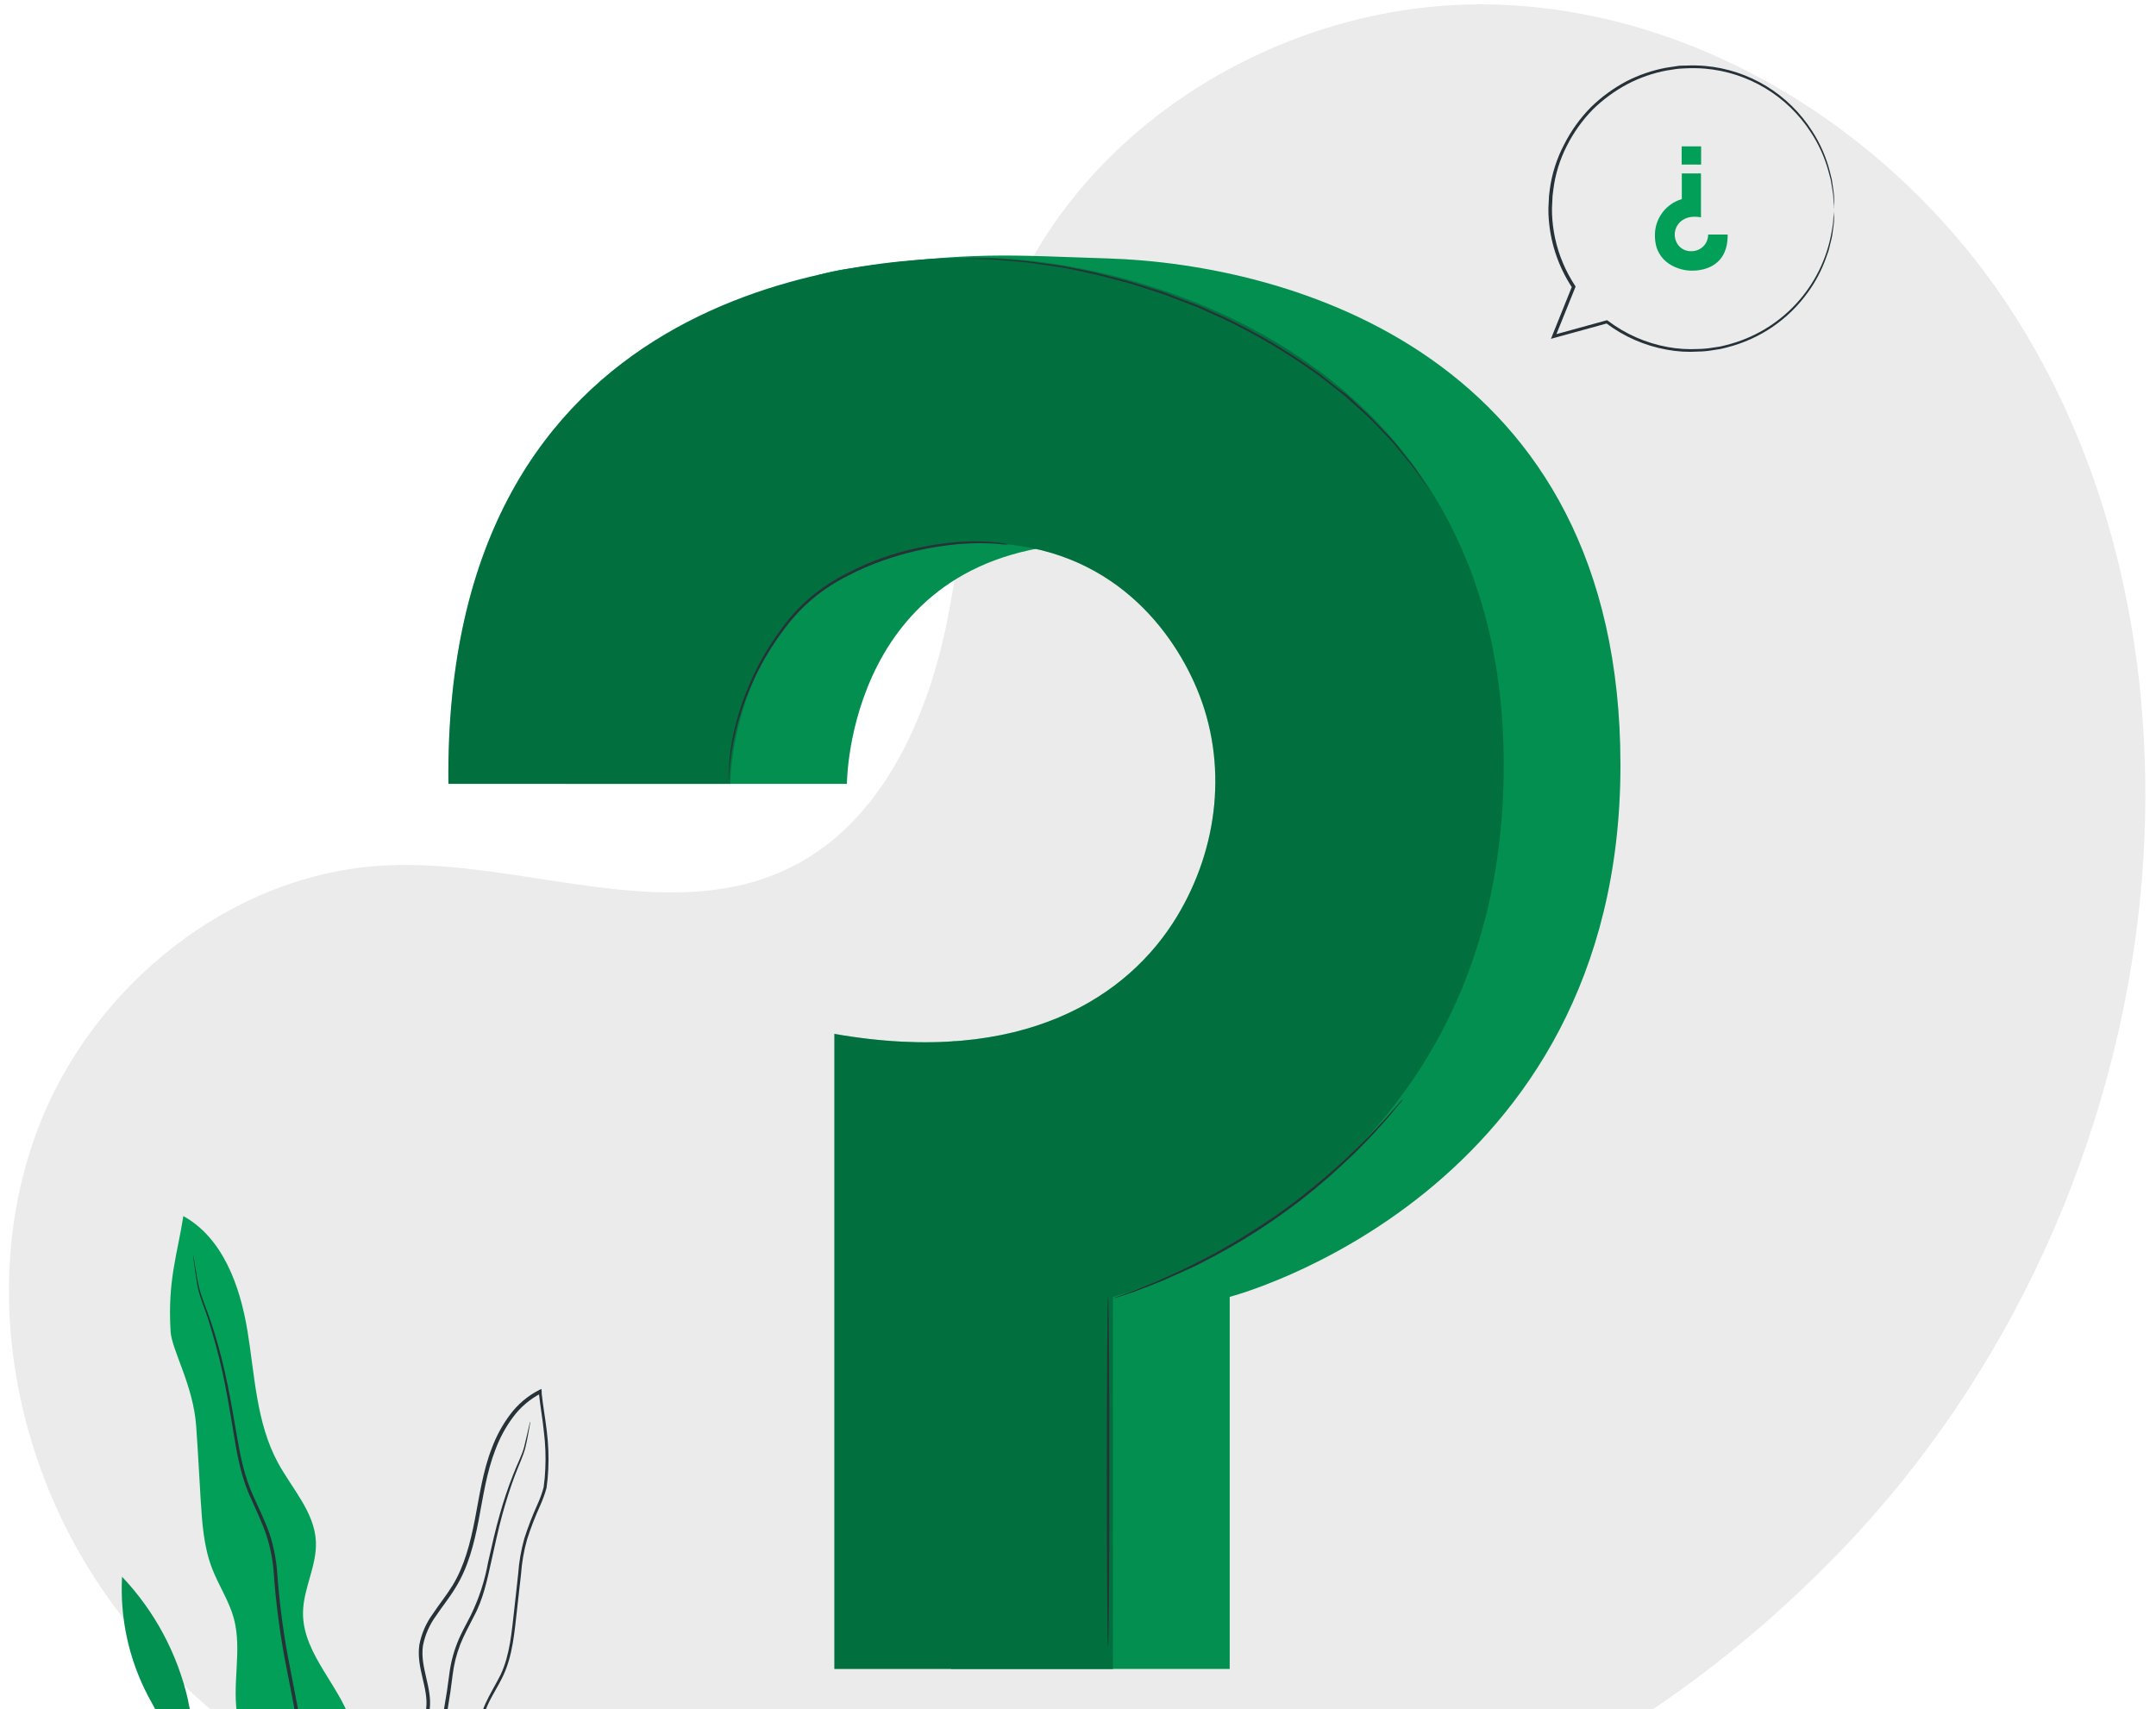 <svg width="478" height="379" viewBox="0 0 478 379" fill="none" xmlns="http://www.w3.org/2000/svg">
<path d="M444.64 66.884C419.091 28.777 375.738 1.681 329.875 0.978C284.012 0.275 237.63 28.68 222.184 71.881C214.612 92.931 214.407 115.819 209.983 137.733C205.559 159.648 195.304 182.461 175.25 192.358C148.079 205.749 115.867 190.443 85.623 191.893C51.388 193.526 20.301 218.556 8.273 250.627C-3.755 282.699 2.075 320.125 20.442 349.059C38.808 377.994 68.662 398.665 101.232 409.341C133.801 420.017 210.556 426.226 244.52 421.661C260.54 421.002 276.419 418.379 291.8 413.851C338.507 399.974 376.527 376.653 408.134 343.867C445.808 304.765 469.302 252.499 474.57 198.458C478.929 152.79 470.178 104.991 444.64 66.884Z" fill="#EBEBEB"/>
<path d="M68.586 429.546C69.668 425.566 66.996 421.574 64.076 418.73C61.155 415.885 57.661 413.267 56.136 409.449C53.67 403.262 56.98 395.257 52.783 390.098C50.306 387.069 45.871 386.052 43.675 382.807C42.66 381.019 41.989 379.056 41.696 377.02C39.362 366.744 34.307 357.284 27.061 349.633C26.572 358.786 28.556 367.903 32.804 376.025C34.503 379.27 36.601 382.429 37.131 386.052C38.051 391.926 34.762 397.951 36.212 403.748C37.867 410.347 45.276 414.771 45.622 421.564C45.925 427.307 40.917 432.38 41.296 438.092C41.599 440.537 42.486 442.874 43.881 444.906C48.316 452.294 54.849 457.378 64.735 457.215L76.85 457.637L68.586 429.546Z" fill="#029F58"/>
<g opacity="0.3">
<path opacity="0.3" d="M68.586 429.546C69.668 425.566 66.996 421.574 64.076 418.73C61.155 415.885 57.661 413.267 56.136 409.449C53.67 403.262 56.98 395.257 52.783 390.098C50.306 387.069 45.871 386.052 43.675 382.807C42.66 381.019 41.989 379.056 41.696 377.02C39.362 366.744 34.307 357.284 27.061 349.633C26.572 358.786 28.556 367.903 32.804 376.025C34.503 379.27 36.601 382.429 37.131 386.052C38.051 391.926 34.762 397.951 36.212 403.748C37.867 410.347 45.276 414.771 45.622 421.564C45.925 427.307 40.917 432.38 41.296 438.092C41.599 440.537 42.486 442.874 43.881 444.906C48.316 452.294 54.849 457.378 64.735 457.215L76.85 457.637L68.586 429.546Z" fill="black"/>
</g>
<path d="M79.295 457.886C80.405 458.057 81.536 458.035 82.638 457.821C83.976 457.618 85.291 457.284 86.564 456.826C88.323 456.215 89.968 455.315 91.432 454.165C92.313 453.457 93.001 452.538 93.433 451.493C93.795 450.323 93.984 449.106 93.995 447.881C94.02 446.571 94.117 445.264 94.287 443.965C94.515 442.582 95.015 441.259 95.758 440.071C97.186 437.561 99.566 435.182 100.323 431.775C101.08 428.367 100.561 424.798 99.999 421.163C99.436 417.529 98.917 413.592 100.28 409.784C101.643 405.977 104.239 402.569 105.569 398.308C106.9 394.046 106.272 389.351 106.554 384.776C106.637 382.452 107.173 380.166 108.133 378.048C109.106 375.885 110.469 373.884 111.529 371.634C113.693 367.069 114.06 361.899 114.644 356.826C114.936 354.273 115.218 351.688 115.51 349.092C115.694 346.467 116.147 343.868 116.862 341.336C117.682 338.784 118.65 336.281 119.761 333.84C120.332 332.578 120.803 331.272 121.167 329.935C121.371 328.551 121.501 327.158 121.556 325.76C121.685 322.962 121.577 320.157 121.232 317.377C120.907 314.586 120.399 311.817 120.096 309.016C120.096 308.843 120.096 308.681 120.096 308.529L120.031 307.977L119.544 308.215C116.987 309.528 114.766 311.412 113.054 313.721C111.375 315.982 110.024 318.47 109.041 321.109C107.019 326.312 106.294 331.763 105.277 336.966C104.26 342.169 102.962 347.285 100.301 351.612C98.971 353.775 97.359 355.744 95.975 357.842C94.471 359.89 93.444 362.248 92.968 364.743C92.243 369.871 95.066 374.37 94.482 378.913C94.219 381.139 93.481 383.282 92.319 385.198C91.237 387.134 89.928 388.93 88.695 390.725C87.445 392.486 86.359 394.358 85.45 396.317C84.595 398.235 84.089 400.29 83.957 402.386C83.665 406.474 84.239 410.347 83.957 414.003C83.62 417.487 82.602 420.872 80.961 423.965C79.501 426.94 77.868 429.633 76.505 432.25C75.823 433.548 75.185 434.825 74.666 436.112C74.175 437.348 73.812 438.631 73.584 439.941C73.222 442.229 73.193 444.557 73.498 446.853C73.816 450.055 75.013 453.106 76.959 455.669C77.257 456.056 77.586 456.418 77.943 456.75C78.182 457.001 78.447 457.226 78.733 457.421C79.187 457.756 79.425 457.908 79.425 457.908C78.561 457.224 77.773 456.448 77.078 455.593C75.221 453.021 74.099 449.992 73.833 446.831C73.558 444.564 73.609 442.269 73.984 440.017C74.212 438.738 74.575 437.487 75.066 436.285C75.614 434.984 76.232 433.713 76.916 432.478C78.29 429.882 79.934 427.199 81.426 424.203C83.116 421.062 84.167 417.617 84.52 414.068C84.844 410.336 84.282 406.442 84.585 402.461C84.724 400.433 85.218 398.445 86.045 396.588C86.96 394.669 88.046 392.838 89.29 391.115C90.523 389.319 91.832 387.523 92.957 385.544C94.192 383.555 94.981 381.323 95.272 379C95.856 374.165 93.054 369.643 93.779 364.873C94.253 362.487 95.246 360.234 96.689 358.275C98.062 356.209 99.685 354.24 101.015 352.023C103.774 347.577 105.104 342.364 106.11 337.139C107.116 331.915 107.862 326.506 109.853 321.401C110.81 318.835 112.124 316.417 113.757 314.219C115.404 312.002 117.54 310.196 119.999 308.94L119.447 308.626C119.447 308.789 119.447 308.951 119.501 309.124C119.804 311.958 120.312 314.727 120.583 317.496C120.924 320.233 121.029 322.994 120.896 325.749C120.842 327.103 120.719 328.453 120.529 329.795C120.179 331.088 119.723 332.351 119.166 333.57C118.05 336.036 117.075 338.564 116.245 341.141C115.524 343.713 115.068 346.352 114.882 349.016C114.601 351.623 114.309 354.208 114.028 356.761C113.444 361.855 113.065 366.939 110.999 371.342C109.918 373.505 108.619 375.571 107.614 377.778C106.624 379.975 106.072 382.345 105.991 384.754C105.721 389.427 106.326 394.003 105.061 398.135C103.795 402.267 101.167 405.706 99.836 409.611C98.506 413.516 98.993 417.648 99.577 421.272C100.161 424.895 100.745 428.465 99.966 431.677C99.187 434.89 96.959 437.291 95.51 439.865C94.746 441.105 94.234 442.484 94.006 443.922C93.843 445.235 93.756 446.557 93.746 447.881C93.748 449.075 93.573 450.263 93.227 451.407C92.827 452.398 92.183 453.272 91.356 453.949C89.931 455.098 88.327 456.004 86.608 456.631C85.351 457.116 84.05 457.478 82.724 457.713C81.914 457.86 81.093 457.94 80.269 457.951C79.588 457.886 79.295 457.886 79.295 457.886Z" fill="#263238"/>
<path d="M117.564 315.214C117.506 315.33 117.466 315.454 117.445 315.582L117.186 316.663C116.948 317.626 116.656 319.065 116.201 320.86C115.747 322.656 114.633 324.689 113.692 327.188C112.59 330.001 111.629 332.867 110.815 335.776C109.884 339.021 109.073 342.591 108.208 346.442C107.472 350.543 106.169 354.522 104.335 358.264C103.34 360.233 102.172 362.223 101.339 364.408C100.466 366.639 99.88 368.973 99.598 371.352C98.982 376.28 98.109 381.173 96.98 386.009C94.557 395.928 92.242 405.382 90.133 413.992C88.024 422.602 86.034 430.303 84.389 436.815C82.745 443.327 81.501 448.519 80.593 452.229C80.171 454.003 79.836 455.398 79.598 456.426C79.5 456.869 79.414 457.226 79.349 457.507C79.337 457.633 79.337 457.76 79.349 457.886C79.412 457.774 79.459 457.654 79.489 457.529C79.565 457.237 79.673 456.891 79.803 456.447C80.073 455.441 80.452 454.046 80.939 452.283C81.912 448.605 83.286 443.381 84.984 436.945C86.683 430.509 88.662 422.721 90.879 414.165C93.097 405.609 95.347 396.09 97.791 386.161C98.913 381.311 99.765 376.404 100.344 371.461C100.62 369.138 101.187 366.86 102.031 364.679C102.886 362.515 103.978 360.579 104.974 358.589C107.137 354.641 107.991 350.401 108.846 346.582C109.7 342.764 110.458 339.151 111.345 335.928C112.232 332.704 113.162 329.827 114.092 327.339C115.022 324.851 116.05 322.796 116.493 320.936C116.937 319.075 117.142 317.691 117.337 316.696C117.409 316.249 117.474 315.888 117.532 315.614C117.564 315.344 117.586 315.214 117.564 315.214Z" fill="#263238"/>
<path d="M81.437 457.94C89.344 453.235 91.616 438.957 88.317 430.368C85.017 421.78 79.241 413.927 78.354 404.765C77.662 397.724 79.977 390.498 78.354 383.619C76.137 374.327 67.073 367.134 67.181 357.583C67.235 352.229 70.285 347.188 70.036 341.834C69.744 335.279 64.704 330.065 61.589 324.289C56.807 315.43 56.494 304.97 54.861 295.084C53.227 285.197 49.452 274.532 40.647 269.654C39.349 278.08 37.132 283.856 37.824 295.268C38.084 299.367 42.843 307.166 43.492 316.198C43.882 321.606 44.141 326.95 44.477 332.315C44.812 337.68 45.136 342.872 47.008 347.761C48.446 351.515 50.75 354.922 51.821 358.794C53.822 366.074 51.183 373.938 52.805 381.336C54.179 387.588 58.506 392.964 59.393 399.303C60.626 408.205 54.871 417.464 57.813 425.955C59.285 430.174 62.746 433.527 63.73 437.908C64.498 441.282 63.665 444.863 64.358 448.248C65.439 453.722 75.888 457.983 81.459 457.626" fill="#029F58"/>
<path d="M42.81 277.972C42.795 278.13 42.795 278.29 42.81 278.448C42.81 278.805 42.918 279.259 42.983 279.832C43.167 281.055 43.372 282.839 43.783 285.154C44.194 287.469 45.428 290.087 46.379 293.245C47.331 296.404 48.391 300.016 49.278 304.062C50.165 308.107 50.944 312.618 51.734 317.453C52.523 322.288 53.389 327.556 55.79 332.596C56.872 335.117 58.148 337.648 59.035 340.352C59.944 343.12 60.503 345.99 60.701 348.897C61.143 355.064 61.919 361.202 63.026 367.285C65.449 379.768 67.753 391.655 69.852 402.483C71.95 413.31 74.059 422.97 75.747 431.147C77.434 439.325 78.819 445.858 79.781 450.466L80.863 455.712C80.993 456.274 81.09 456.718 81.177 457.064C81.206 457.223 81.249 457.378 81.306 457.529C81.326 457.371 81.326 457.211 81.306 457.053C81.242 456.696 81.166 456.253 81.069 455.679C80.831 454.425 80.495 452.651 80.073 450.401C79.165 445.782 77.91 439.184 76.277 431.039C74.643 422.894 72.707 413.127 70.555 402.342C68.402 391.558 66.228 379.627 63.794 367.156C62.687 361.072 61.907 354.934 61.458 348.767C61.252 345.801 60.674 342.872 59.738 340.049C58.775 337.302 57.51 334.76 56.396 332.25C54.016 327.285 53.151 322.104 52.329 317.291C51.507 312.477 50.717 307.956 49.776 303.889C48.835 299.822 47.807 296.187 46.747 293.072C45.687 289.957 44.508 287.318 44.032 285.057C43.556 282.796 43.329 280.979 43.102 279.778C42.994 279.216 42.907 278.762 42.842 278.405C42.84 278.26 42.829 278.115 42.81 277.972Z" fill="#263238"/>
<path d="M383.034 52.011H378.708C378.711 52.502 378.615 52.988 378.427 53.441C378.238 53.895 377.961 54.305 377.611 54.649C377.261 54.993 376.845 55.263 376.389 55.444C375.933 55.624 375.445 55.711 374.954 55.7C374.23 55.726 373.515 55.525 372.91 55.126C372.305 54.726 371.84 54.148 371.579 53.471C371.351 52.908 371.26 52.299 371.313 51.694C371.365 51.088 371.56 50.504 371.882 49.989C372.618 48.777 374.219 47.684 377.117 48.193V38.458H372.867V44.147C371.122 44.661 369.594 45.733 368.518 47.198C367.441 48.664 366.875 50.442 366.907 52.26C366.907 58.555 372.553 60.016 374.976 60.016C376.825 60.059 383.121 59.615 383.034 52.011Z" fill="#029F58"/>
<path d="M372.835 36.489H377.15V32.455H372.835V36.489Z" fill="#029F58"/>
<path d="M406.627 46.257C406.642 46.073 406.642 45.889 406.627 45.705C406.627 45.316 406.627 44.786 406.627 44.104C406.627 43.758 406.627 43.358 406.573 42.925C406.519 42.492 406.454 42.017 406.378 41.519C406.303 41.022 406.227 40.437 406.14 39.864L405.686 38.025C404.883 34.858 403.567 31.844 401.792 29.101C399.214 25.04 395.74 21.623 391.635 19.114C387.53 16.605 382.905 15.07 378.114 14.629C376.676 14.502 375.23 14.473 373.788 14.542C373.063 14.542 372.317 14.542 371.624 14.683L369.396 15.018C366.339 15.586 363.38 16.596 360.613 18.014C357.724 19.543 355.069 21.477 352.728 23.758C350.331 26.187 348.327 28.975 346.789 32.022C345.134 35.163 344.05 38.572 343.587 42.092C343.452 42.984 343.376 43.884 343.36 44.786C343.288 45.689 343.27 46.595 343.306 47.501C343.541 53.303 345.355 58.932 348.552 63.78V63.444C347.049 67.198 345.567 70.886 344.117 74.478L343.858 75.137L344.539 74.943L356.329 71.698L356.048 71.633C360.019 74.639 364.645 76.663 369.547 77.539C371.822 77.963 374.14 78.104 376.449 77.96C377.562 77.944 378.672 77.839 379.769 77.647L381.381 77.398C381.911 77.301 382.463 77.138 382.939 77.019C390.204 75.178 396.577 70.811 400.916 64.699C402.534 62.448 403.834 59.983 404.777 57.376C404.983 56.803 405.178 56.295 405.362 55.732C405.545 55.17 405.643 54.651 405.762 54.164C405.881 53.677 406.011 53.179 406.119 52.725C406.227 52.271 406.259 51.827 406.324 51.406C406.422 50.573 406.573 49.837 406.605 49.242C406.638 48.647 406.605 48.074 406.605 47.62C406.605 47.165 406.605 46.884 406.605 46.635C406.605 46.386 406.605 46.3 406.605 46.3C406.589 46.411 406.589 46.524 406.605 46.635C406.605 46.884 406.605 47.209 406.53 47.62C406.454 48.031 406.465 48.604 406.422 49.231C406.378 49.859 406.216 50.594 406.086 51.395C405.055 57.381 402.307 62.94 398.176 67.394C394.046 71.849 388.711 75.009 382.82 76.489C382.311 76.608 381.803 76.76 381.284 76.857L379.694 77.095C378.621 77.274 377.536 77.372 376.449 77.387C374.182 77.507 371.909 77.358 369.677 76.944C364.889 76.063 360.374 74.073 356.492 71.135L356.362 71.027H356.2L344.399 74.272L344.81 74.737L349.255 63.715L349.32 63.542L349.223 63.38C347.093 60.157 345.582 56.566 344.766 52.79C344.393 51.038 344.169 49.258 344.096 47.468C344.06 46.585 344.078 45.7 344.15 44.818C344.157 43.938 344.229 43.059 344.366 42.19C344.781 38.752 345.803 35.416 347.384 32.336C348.887 29.358 350.839 26.63 353.171 24.245C355.462 22.006 358.063 20.108 360.894 18.609C363.599 17.202 366.497 16.2 369.493 15.635L371.657 15.299C372.381 15.191 373.106 15.202 373.82 15.148C375.23 15.081 376.643 15.106 378.049 15.224C382.761 15.636 387.317 17.117 391.371 19.553C395.425 21.99 398.871 25.318 401.446 29.285C403.231 31.98 404.568 34.946 405.405 38.069L405.892 39.886C405.989 40.459 406.075 40.967 406.162 41.508C406.249 42.049 406.313 42.482 406.389 42.914C406.465 43.347 406.443 43.736 406.476 44.083C406.476 44.753 406.562 45.283 406.595 45.673C406.574 45.868 406.585 46.065 406.627 46.257Z" fill="#263238"/>
<path d="M125.299 173.818H187.765C187.765 173.818 187.765 121.368 242.271 120.438C270.578 119.94 285.256 138.491 291.227 152.693C298.15 169.188 296.051 187.988 286.771 203.294C276.181 220.762 253.358 238.318 211.259 230.898L210.859 370.076H272.633V287.566C272.633 287.566 359.264 265.176 359.264 169.664C359.264 78.317 285.397 58.588 245.689 57.311C223.601 56.608 215.597 55.656 188.274 59.54C153.455 64.515 124.563 104.948 125.299 173.818Z" fill="#029F58"/>
<path opacity="0.1" d="M125.299 173.818H187.765C187.765 173.818 187.765 121.368 242.271 120.438C270.578 119.94 285.256 138.491 291.227 152.693C298.15 169.188 296.051 187.988 286.771 203.294C276.181 220.762 253.358 238.318 211.259 230.898L210.859 370.076H272.633V287.566C272.633 287.566 359.264 265.176 359.264 169.664C359.264 78.317 285.397 58.588 245.689 57.311C223.601 56.608 215.597 55.656 188.274 59.54C153.455 64.515 124.563 104.948 125.299 173.818Z" fill="black"/>
<path d="M99.416 173.818H161.893C161.893 173.818 161.893 121.368 216.398 120.438C244.706 119.94 259.384 138.491 265.344 152.693C272.277 169.188 270.179 187.988 260.898 203.294C250.309 220.762 227.085 236.641 184.987 229.254V370.076H246.761V287.566C246.761 287.566 333.392 265.176 333.392 169.664C333.392 78.317 251.466 57.106 216.409 57.106C189.594 57.138 98.237 63.617 99.416 173.818Z" fill="#029F58"/>
<path opacity="0.3" d="M99.416 173.818H161.893C161.893 173.818 161.893 121.368 216.398 120.438C244.706 119.94 259.384 138.491 265.344 152.693C272.277 169.188 270.179 187.988 260.898 203.294C250.309 220.762 227.085 236.641 184.987 229.254V370.076H246.761V287.566C246.761 287.566 333.392 265.176 333.392 169.664C333.392 78.317 251.466 57.106 216.409 57.106C189.594 57.138 98.237 63.617 99.416 173.818Z" fill="black"/>
<path d="M223.45 120.719C223.141 120.746 222.83 120.746 222.52 120.719C221.904 120.719 221.017 120.513 219.859 120.503C216.587 120.342 213.307 120.479 210.059 120.914C205.244 121.523 200.505 122.636 195.922 124.234C193.22 125.179 190.588 126.314 188.047 127.631C185.3 129.003 182.714 130.676 180.335 132.617C177.972 134.576 175.855 136.814 174.029 139.28C172.298 141.561 170.719 143.953 169.302 146.441C166.936 150.678 165.06 155.171 163.71 159.832C162.794 162.978 162.164 166.2 161.828 169.459C161.698 170.605 161.665 171.514 161.633 172.12C161.634 172.432 161.605 172.743 161.546 173.05C161.518 172.741 161.518 172.429 161.546 172.12C161.546 171.503 161.546 170.595 161.644 169.437C161.892 166.143 162.469 162.882 163.364 159.702C164.664 154.987 166.516 150.442 168.88 146.16C170.3 143.644 171.886 141.227 173.629 138.923C175.47 136.416 177.614 134.146 180.01 132.163C182.418 130.195 185.038 128.5 187.82 127.112C190.377 125.77 193.027 124.614 195.749 123.65C200.374 122.058 205.157 120.97 210.016 120.405C213.285 120.004 216.586 119.927 219.87 120.178C220.762 120.235 221.651 120.343 222.531 120.503C222.842 120.553 223.149 120.625 223.45 120.719Z" fill="#263238"/>
<path d="M317.577 109.588C317.577 109.588 317.502 109.513 317.372 109.35C317.242 109.188 317.047 108.907 316.831 108.593L314.765 105.673C314.322 105.045 313.846 104.321 313.283 103.574L311.336 101.206L309.108 98.469C308.297 97.517 307.345 96.598 306.393 95.592C305.441 94.586 304.468 93.515 303.364 92.487C302.261 91.46 301.082 90.41 299.87 89.329C299.265 88.788 298.67 88.247 298.021 87.674L296.009 86.084C294.635 85.002 293.272 83.92 291.79 82.839C285.331 78.218 278.48 74.171 271.314 70.746L265.614 68.171L259.957 66.008C258.107 65.24 256.225 64.699 254.408 64.093C252.591 63.488 250.817 62.871 249 62.449L243.829 61.097C242.153 60.654 240.487 60.383 238.897 60.016C237.307 59.648 235.771 59.323 234.267 59.139L229.941 58.512C227.204 58.047 224.694 57.95 222.509 57.733C221.428 57.647 220.346 57.528 219.448 57.484L216.874 57.419L213.304 57.3H212.374H212.061C212.164 57.284 212.27 57.284 212.374 57.3H213.304H216.874H219.459C220.4 57.3 221.428 57.43 222.531 57.506C224.694 57.69 227.247 57.766 229.984 58.209L234.311 58.793C235.814 58.966 237.35 59.356 238.951 59.648C240.552 59.94 242.196 60.243 243.916 60.729L249.108 62.071C250.903 62.482 252.677 63.152 254.516 63.704C256.355 64.256 258.226 64.786 260.076 65.608L265.765 67.771L271.498 70.356C278.701 73.789 285.58 77.866 292.05 82.536C293.543 83.618 294.906 84.775 296.279 85.846L298.291 87.306C298.94 87.847 299.535 88.388 300.141 88.972L303.624 92.217C304.706 93.299 305.679 94.38 306.642 95.365C307.604 96.349 308.524 97.311 309.335 98.274L311.498 101.032L313.424 103.434C313.975 104.191 314.441 104.926 314.873 105.597C315.717 106.863 316.377 107.858 316.842 108.572L317.35 109.361C317.435 109.427 317.512 109.503 317.577 109.588Z" fill="#263238"/>
<path d="M311.066 243.716C310.938 243.95 310.782 244.168 310.601 244.365L309.109 246.128C308.492 246.917 307.713 247.858 306.751 248.908C305.788 249.957 304.76 251.19 303.506 252.466C302.251 253.743 300.91 255.17 299.384 256.609C297.859 258.048 296.204 259.562 294.441 261.141C286.708 267.891 278.231 273.737 269.173 278.567C267.075 279.649 265.095 280.73 263.181 281.563C261.266 282.396 259.482 283.251 257.837 283.943C256.193 284.635 254.679 285.208 253.359 285.717C252.04 286.225 250.882 286.636 249.93 286.939L247.767 287.642C247.516 287.742 247.255 287.814 246.988 287.858C247.222 287.725 247.468 287.616 247.724 287.534L249.887 286.734C250.828 286.398 251.964 285.966 253.273 285.425C254.582 284.884 256.096 284.343 257.718 283.575C259.341 282.807 261.137 282.082 263.008 281.141C264.879 280.2 266.88 279.205 268.968 278.113C273.089 275.841 277.535 273.18 282.024 270.108C286.512 267.036 290.547 263.802 294.138 260.752C295.901 259.194 297.589 257.734 299.092 256.263C300.596 254.792 302.002 253.461 303.246 252.185C304.49 250.909 305.582 249.73 306.556 248.691C307.529 247.653 308.33 246.744 308.979 245.987L310.493 244.267C310.669 244.068 310.861 243.884 311.066 243.716Z" fill="#263238"/>
<path d="M245.67 365.165C245.508 365.165 245.378 347.794 245.378 326.366C245.378 304.938 245.508 287.556 245.67 287.556C245.832 287.556 245.951 304.927 245.951 326.366C245.951 347.805 245.821 365.165 245.67 365.165Z" fill="#263238"/>
</svg>

